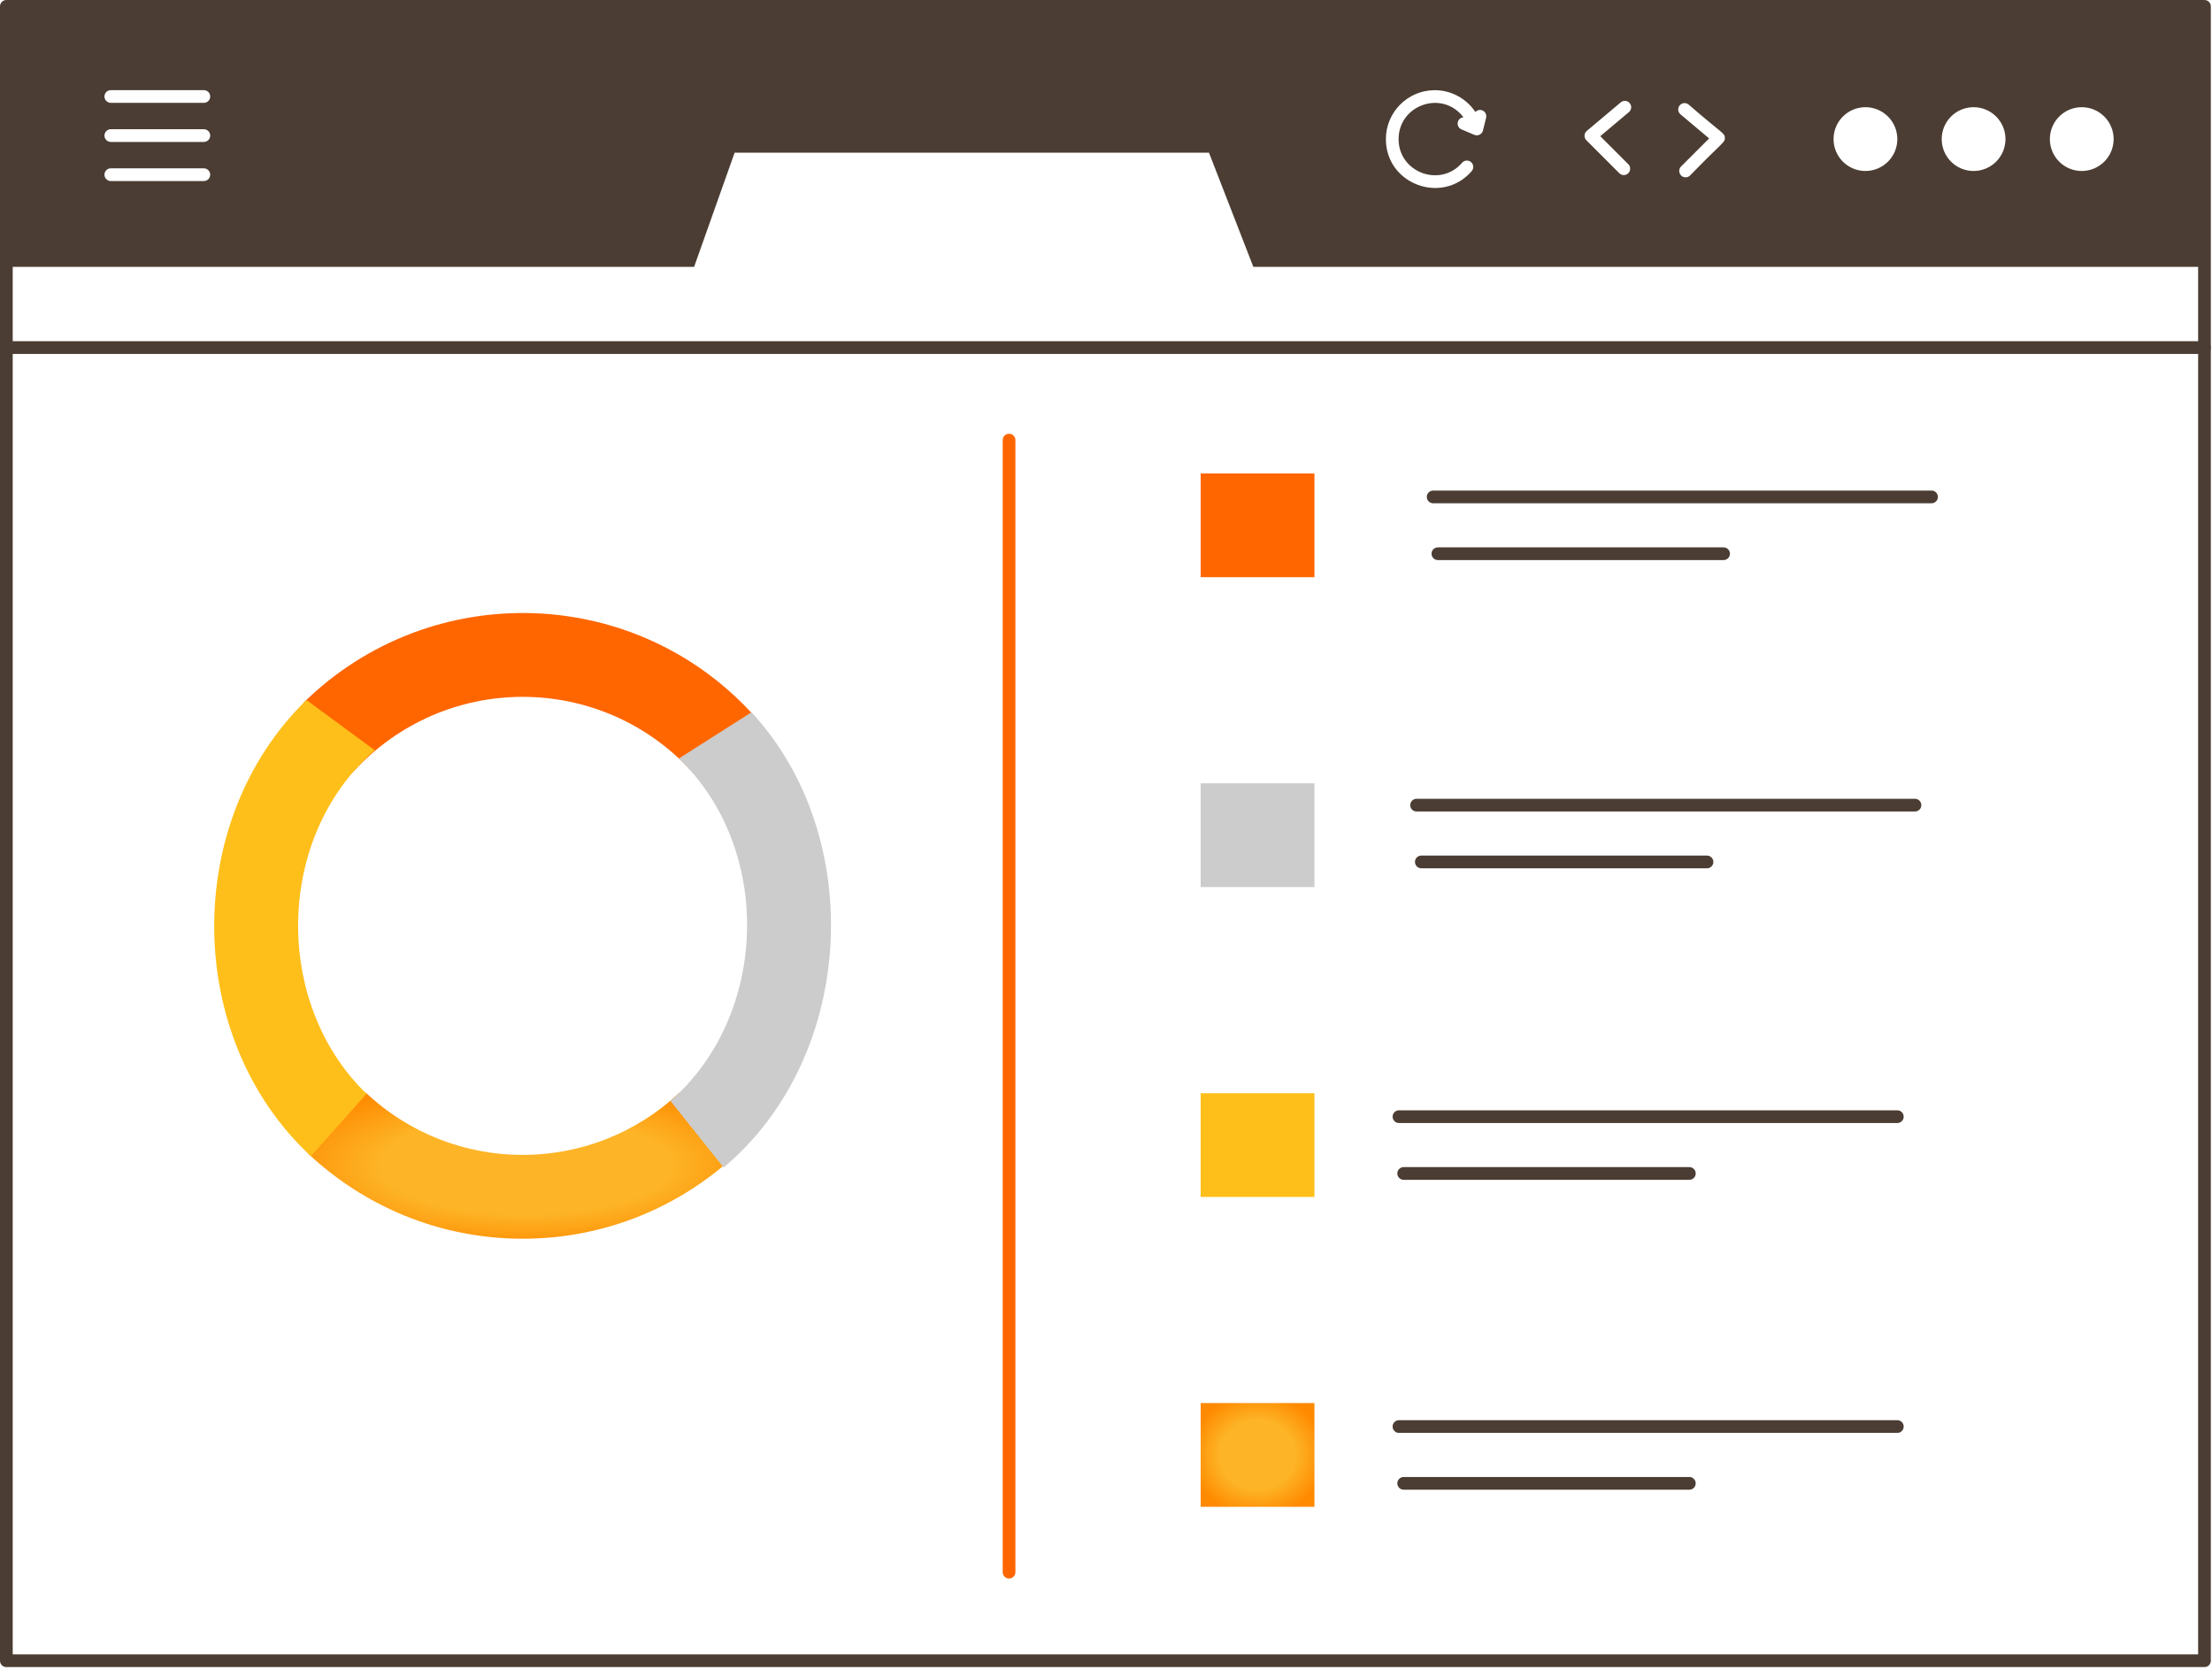 <?xml version="1.0" encoding="UTF-8"?> <svg xmlns="http://www.w3.org/2000/svg" width="868" height="655" viewBox="0 0 868 655" fill="none"><path d="M865.049 654.02H2.494C1.117 654.02 0 652.903 0 651.526V2.494C0 1.117 1.117 0 2.494 0H865.049C866.426 0 867.543 1.117 867.543 2.494V651.526C867.543 652.903 866.425 654.02 865.049 654.02ZM4.989 649.031H862.554V4.989H4.989V649.031Z" fill="#4B3D33"></path><path d="M2.93 1.693V104.694H272.369L288.267 59.909H474.412L491.817 104.694H864.608V1.693H2.93ZM79.988 71.027H43.481C42.104 71.027 40.987 69.909 40.987 68.532C40.987 67.155 42.105 66.038 43.481 66.038H79.988C81.365 66.038 82.482 67.156 82.482 68.532C82.483 69.909 81.365 71.027 79.988 71.027ZM79.988 55.687H43.481C42.104 55.687 40.987 54.569 40.987 53.192C40.987 51.816 42.105 50.698 43.481 50.698H79.988C81.365 50.698 82.482 51.816 82.482 53.192C82.482 54.569 81.365 55.687 79.988 55.687ZM79.988 40.35H43.481C42.104 40.35 40.987 39.233 40.987 37.855C40.987 36.478 42.105 35.361 43.481 35.361H79.988C81.365 35.361 82.482 36.478 82.482 37.855C82.483 39.233 81.365 40.35 79.988 40.35ZM583.152 46.212L581.924 51.198C581.655 52.285 580.674 53.095 579.501 53.095C578.631 53.095 578.564 52.845 573.505 50.763C571.166 49.767 571.624 46.253 574.272 46.018C565.976 35.091 548.814 41.134 548.814 54.582C548.814 67.719 565.218 73.729 573.732 63.858C574.629 62.812 576.201 62.695 577.253 63.602C578.293 64.501 578.409 66.077 577.513 67.119C565.961 80.483 543.826 72.31 543.826 54.582C543.826 43.994 552.426 35.38 563.002 35.38C569.531 35.38 575.457 38.706 578.944 43.925C579.538 43.3 580.413 42.973 581.326 43.192C582.665 43.523 583.483 44.874 583.152 46.212ZM638.958 64.43C639.932 65.404 639.926 66.983 638.951 67.957C637.996 68.926 636.403 68.937 635.424 67.957L622.504 55.034C621.493 54.023 621.524 52.328 622.666 51.36L635.989 40.155C637.048 39.272 638.62 39.405 639.504 40.46C640.387 41.513 640.251 43.088 639.198 43.975L627.954 53.429L638.958 64.43ZM663.201 68.834C662.713 69.321 662.07 69.565 661.434 69.565C659.233 69.565 658.099 66.875 659.667 65.307L670.671 54.306L659.426 44.851C658.374 43.965 658.238 42.389 659.121 41.337C660.011 40.278 661.583 40.148 662.635 41.032C675.812 52.47 676.758 52.104 676.848 54.039C676.921 55.997 676.116 55.52 663.201 68.834ZM732.007 67.081C725.095 67.081 719.492 61.479 719.492 54.568C719.492 47.656 725.095 42.053 732.007 42.053C738.918 42.053 744.521 47.656 744.521 54.568C744.521 61.479 738.918 67.081 732.007 67.081ZM774.448 67.081C767.536 67.081 761.933 61.479 761.933 54.568C761.933 47.656 767.536 42.053 774.448 42.053C781.359 42.053 786.962 47.656 786.962 54.568C786.961 61.479 781.359 67.081 774.448 67.081ZM816.888 67.081C809.976 67.081 804.374 61.479 804.374 54.568C804.374 47.656 809.976 42.053 816.888 42.053C823.8 42.053 829.402 47.656 829.402 54.568C829.402 61.479 823.8 67.081 816.888 67.081Z" fill="#4B3D33"></path><path d="M865.049 138.846H2.494C1.117 138.846 0 137.729 0 136.352C0 134.975 1.117 133.857 2.494 133.857H865.049C866.426 133.857 867.543 134.975 867.543 136.352C867.543 137.729 866.425 138.846 865.049 138.846Z" fill="#4B3D33"></path><path d="M291.633 450.278C269.429 472.317 238.919 485.969 205.118 485.969C172.388 485.969 142.701 473.14 120.66 452.333L143.44 428.566C177.996 461.184 231.995 461.338 266.714 428.566L291.633 450.278Z" fill="url(#paint0_radial_3504_10258)"></path><path d="M296.728 281.693L271.234 302.417C235.623 263.78 174.4 263.423 138.338 303.075L119.094 275.69C169.135 226.572 250.153 229.126 296.728 281.693Z" fill="#FF6600"></path><path d="M283.933 458.024L263.094 431.911C301.507 398.414 303.668 333.37 266.406 297.562L294.876 279.451C340.046 328.074 336.012 414.378 283.933 458.024Z" fill="#CCCCCC"></path><path d="M121.985 453.571L143.84 429.109C107.372 393.994 107.666 328.609 147.048 294.335L120.243 274.615C71.178 322.463 72.245 407.521 121.985 453.571Z" fill="#FFBF1A"></path><path d="M395.959 619.284C394.582 619.284 393.465 618.167 393.465 616.79V172.66C393.465 171.283 394.582 170.166 395.959 170.166C397.336 170.166 398.453 171.284 398.453 172.66V616.789C398.453 618.167 397.336 619.284 395.959 619.284Z" fill="#FF6600"></path><path d="M515.791 185.74H471.152V226.44H515.791V185.74Z" fill="#FF6600"></path><path d="M515.791 550.443H471.152V591.144H515.791V550.443Z" fill="url(#paint1_radial_3504_10258)"></path><path d="M515.791 307.309H471.152V348.009H515.791V307.309Z" fill="#CCCCCC"></path><path d="M515.791 428.877H471.152V469.577H515.791V428.877Z" fill="#FFBF1A"></path><path d="M757.942 197.444H562.377C561 197.444 559.883 196.326 559.883 194.949C559.883 193.572 561 192.455 562.377 192.455H757.942C759.319 192.455 760.437 193.572 760.437 194.949C760.436 196.326 759.319 197.444 757.942 197.444Z" fill="#4B3D33"></path><path d="M676.34 219.725H564.24C562.863 219.725 561.746 218.607 561.746 217.231C561.746 215.853 562.864 214.736 564.24 214.736H676.34C677.717 214.736 678.834 215.853 678.834 217.231C678.834 218.608 677.717 219.725 676.34 219.725Z" fill="#4B3D33"></path><path d="M751.438 318.366H555.873C554.496 318.366 553.379 317.248 553.379 315.871C553.379 314.494 554.496 313.377 555.873 313.377H751.438C752.815 313.377 753.933 314.494 753.933 315.871C753.933 317.248 752.815 318.366 751.438 318.366Z" fill="#4B3D33"></path><path d="M669.836 340.645H557.736C556.359 340.645 555.242 339.528 555.242 338.151C555.242 336.773 556.36 335.656 557.736 335.656H669.836C671.213 335.656 672.33 336.773 672.33 338.151C672.33 339.528 671.213 340.645 669.836 340.645Z" fill="#4B3D33"></path><path d="M744.524 440.58H548.959C547.582 440.58 546.465 439.463 546.465 438.086C546.465 436.709 547.582 435.592 548.959 435.592H744.524C745.901 435.592 747.018 436.709 747.018 438.086C747.018 439.463 745.901 440.58 744.524 440.58Z" fill="#4B3D33"></path><path d="M662.91 462.86H550.811C549.433 462.86 548.316 461.742 548.316 460.365C548.316 458.988 549.434 457.871 550.811 457.871H662.91C664.287 457.871 665.404 458.988 665.404 460.365C665.405 461.742 664.287 462.86 662.91 462.86Z" fill="#4B3D33"></path><path d="M744.524 562.151H548.959C547.582 562.151 546.465 561.034 546.465 559.656C546.465 558.279 547.582 557.162 548.959 557.162H744.524C745.901 557.162 747.018 558.279 747.018 559.656C747.018 561.034 745.901 562.151 744.524 562.151Z" fill="#4B3D33"></path><path d="M662.91 584.432H550.811C549.433 584.432 548.316 583.314 548.316 581.938C548.316 580.56 549.434 579.443 550.811 579.443H662.91C664.287 579.443 665.404 580.56 665.404 581.938C665.405 583.314 664.287 584.432 662.91 584.432Z" fill="#4B3D33"></path><defs><radialGradient id="paint0_radial_3504_10258" cx="0" cy="0" r="1" gradientUnits="userSpaceOnUse" gradientTransform="translate(206.146 457.267) rotate(90) scale(34.049 101.414)"><stop offset="0.554" stop-color="#FDB527"></stop><stop offset="1" stop-color="#FF8A00"></stop></radialGradient><radialGradient id="paint1_radial_3504_10258" cx="0" cy="0" r="1" gradientUnits="userSpaceOnUse" gradientTransform="translate(493.472 570.793) rotate(90) scale(24.142 26.478)"><stop offset="0.554" stop-color="#FDB527"></stop><stop offset="1" stop-color="#FF8A00"></stop></radialGradient></defs></svg> 